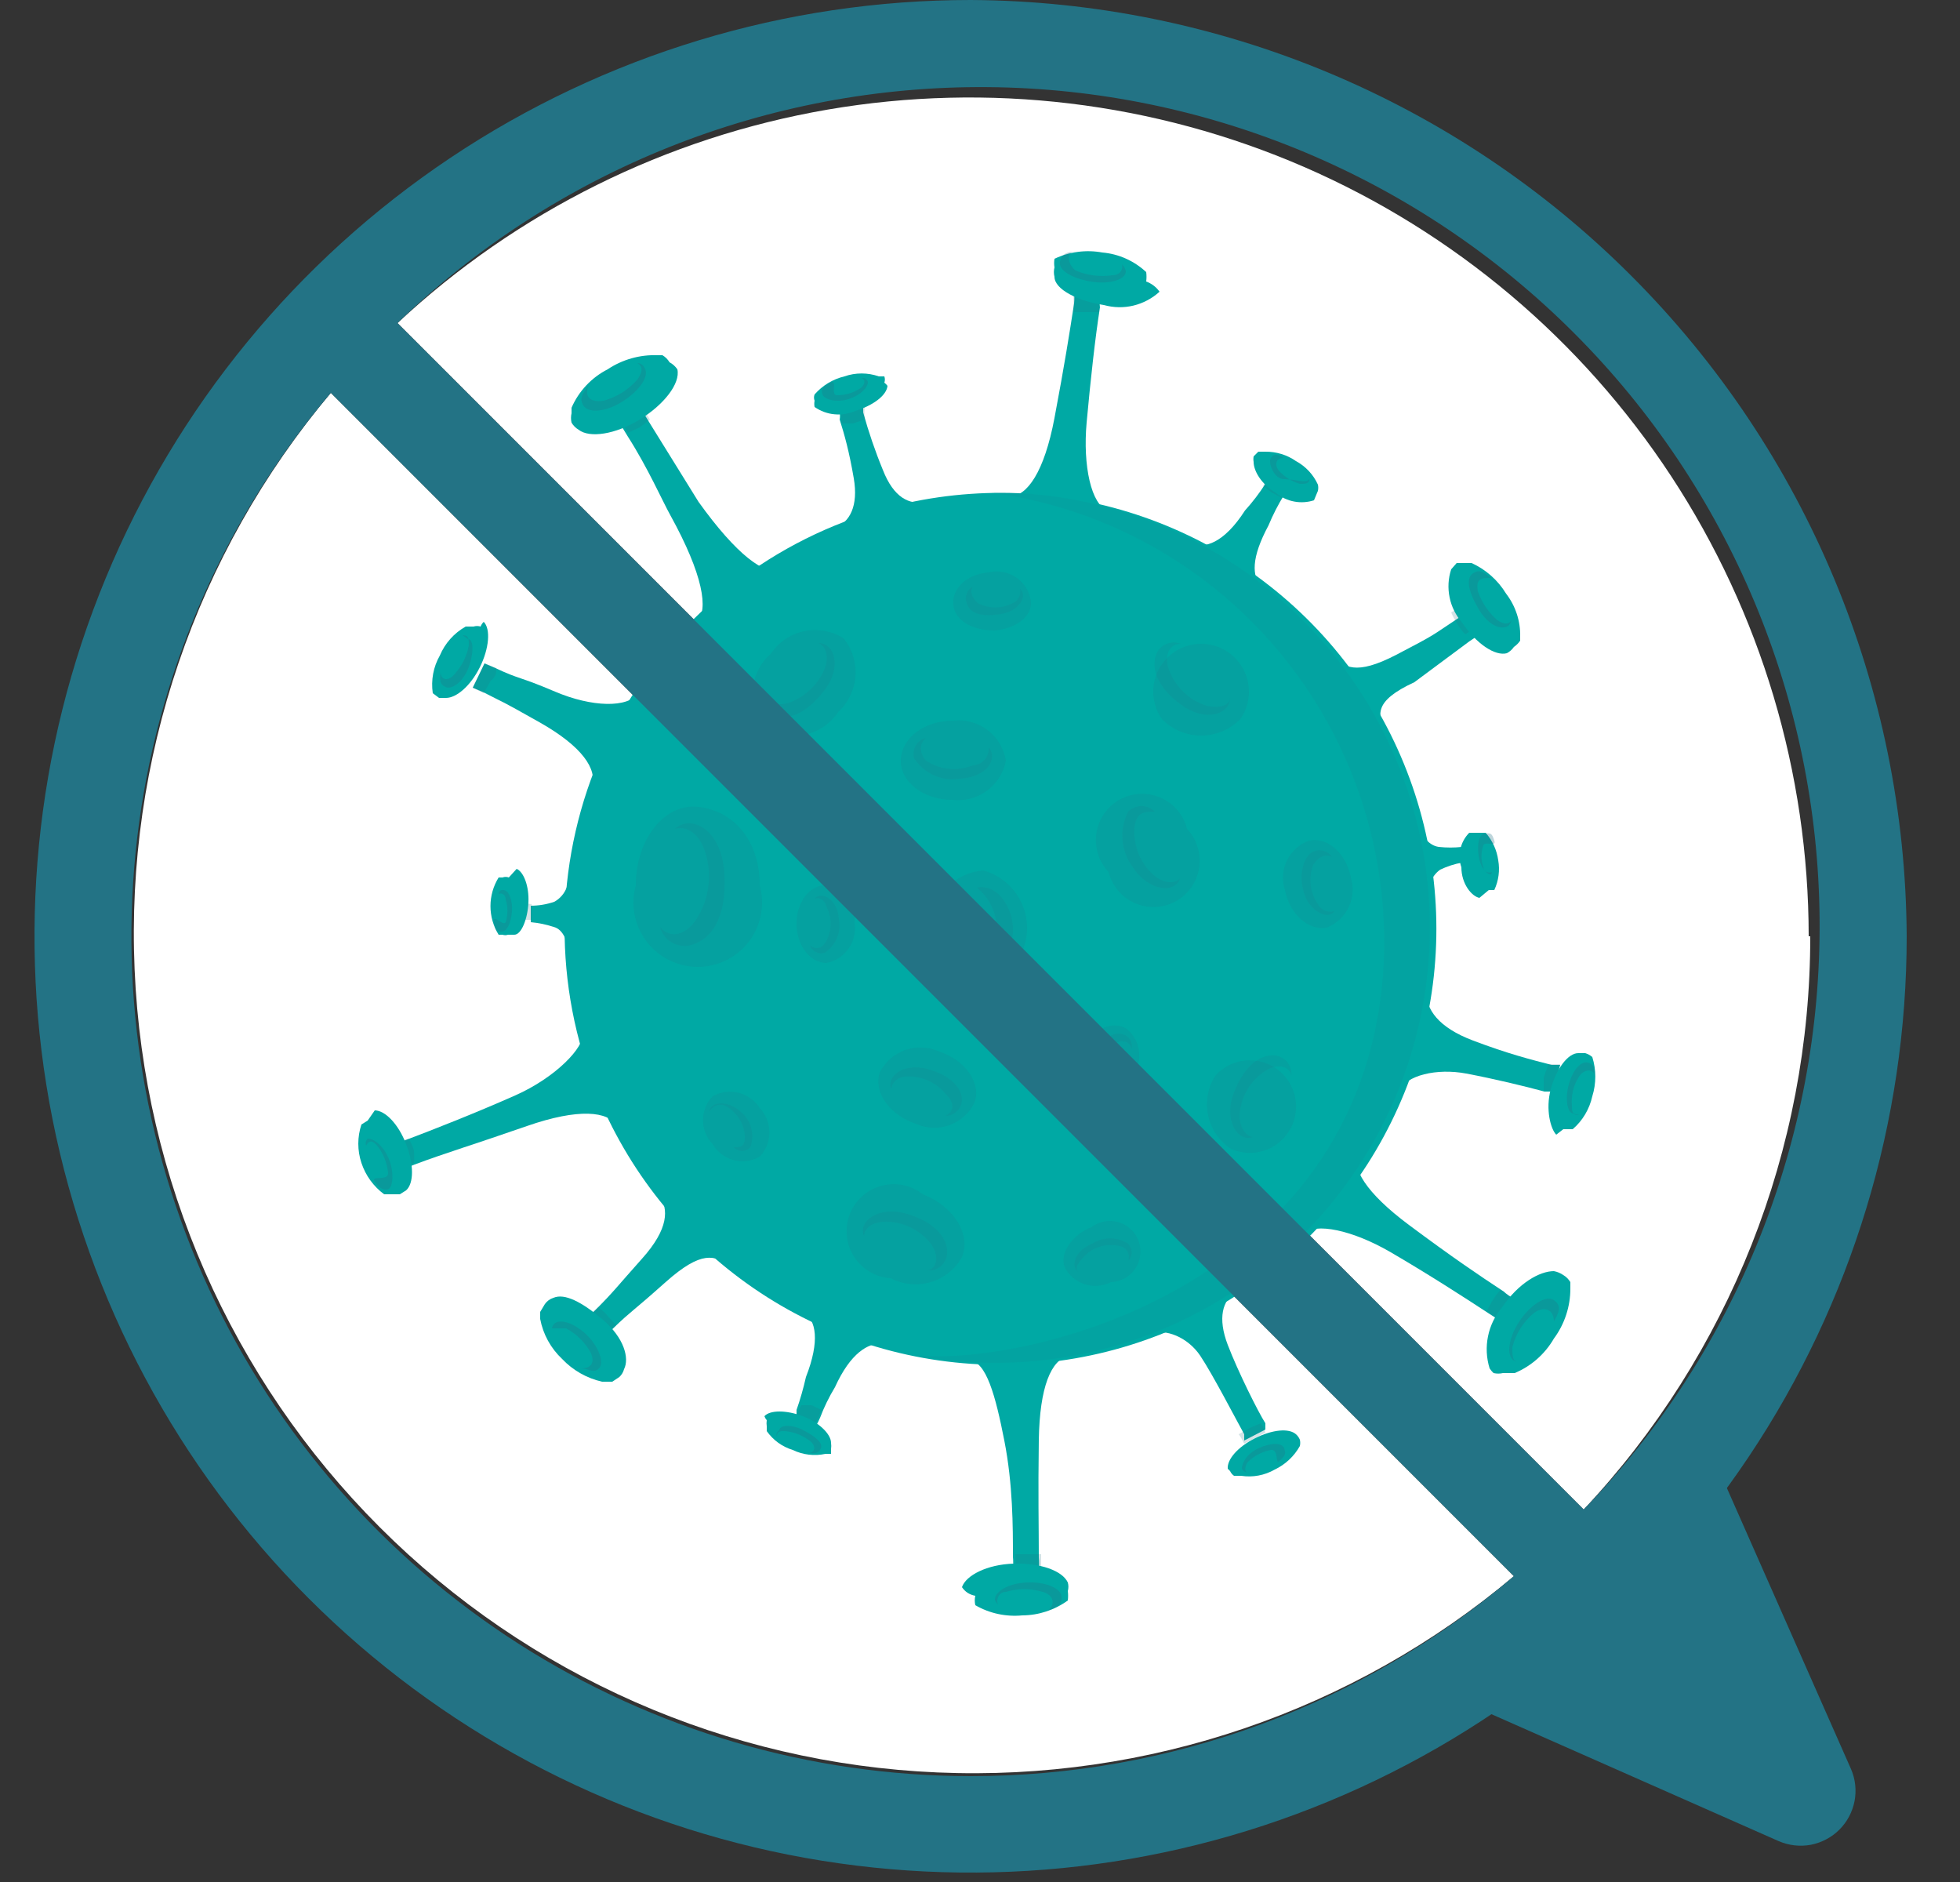 <?xml version="1.0" encoding="UTF-8"?> <svg xmlns="http://www.w3.org/2000/svg" width="25" height="24" viewBox="0 0 25 24" fill="none"><rect x="0" y="0" width="25" height="24" fill="#333333" stroke="none"/> <path d="M19.31 20.1C17.258 21.825 14.634 22.719 11.956 22.603C9.277 22.488 6.739 21.372 4.844 19.476C2.948 17.581 1.832 15.043 1.717 12.364C1.601 9.686 2.495 7.062 4.22 5.01L19.31 20.1Z" fill="white"></path> <path d="M23.09 11.94C23.092 14.656 22.058 17.27 20.2 19.25L5.07 4.12C6.594 2.698 8.5 1.752 10.555 1.398C12.609 1.045 14.722 1.299 16.634 2.129C18.546 2.96 20.173 4.331 21.317 6.074C22.46 7.817 23.069 9.856 23.07 11.94H23.09Z" fill="white"></path> <path d="M10.78 6.65C11.808 6.258 12.93 6.18 14.002 6.425C15.075 6.671 16.05 7.229 16.806 8.03C17.561 8.83 18.061 9.837 18.244 10.922C18.427 12.007 18.283 13.122 17.832 14.125C17.381 15.129 16.642 15.976 15.709 16.559C14.776 17.143 13.69 17.436 12.591 17.402C11.491 17.369 10.425 17.009 9.53 16.37C8.634 15.73 7.949 14.839 7.56 13.81C7.04 12.433 7.087 10.907 7.69 9.564C8.294 8.222 9.405 7.174 10.78 6.65Z" fill="#00A9A4"></path> <path d="M7.43 13.18C7.669 13.532 7.82 13.937 7.87 14.36C7.76 14.17 7.38 14.13 6.72 14.36C6.06 14.59 5.66 14.71 5.29 14.85L5.14 14.91L5.02 14.6L5.17 14.54C5.54 14.4 6.05 14.2 6.57 13.97C7.09 13.74 7.46 13.35 7.43 13.18Z" fill="#00A9A4"></path> <path opacity="0.2" d="M5.21 14.52C5.241 14.566 5.265 14.617 5.28 14.67C5.284 14.723 5.284 14.777 5.28 14.83L5.09 14.9L4.97 14.59L5.21 14.52Z" fill="#237385"></path> <path d="M4.69 14.29L4.61 14.34C4.557 14.499 4.557 14.671 4.61 14.83C4.663 14.99 4.764 15.13 4.9 15.23H5.1L5.18 15.18C5.28 15.09 5.28 14.85 5.18 14.59C5.08 14.33 4.91 14.16 4.78 14.16L4.69 14.29Z" fill="#00A9A4"></path> <path opacity="0.3" d="M4.69 14.52C4.77 14.52 4.89 14.61 4.96 14.78C5.03 14.95 5.01 15.13 4.96 15.16C4.91 15.19 4.84 15.16 4.78 15.07C4.72 14.98 4.95 15.07 4.95 14.96C4.939 14.832 4.89 14.71 4.81 14.61C4.76 14.55 4.71 14.53 4.67 14.61C4.664 14.595 4.662 14.578 4.666 14.562C4.669 14.546 4.678 14.531 4.69 14.52Z" fill="#237385"></path> <path d="M8.41 15.24C8.768 15.472 9.072 15.779 9.3 16.14C9.12 16.01 8.95 15.94 8.49 16.35C8.03 16.76 8.07 16.7 7.82 16.94L7.71 17.05L7.48 16.81L7.59 16.71C7.84 16.46 7.85 16.43 8.19 16.05C8.53 15.67 8.53 15.42 8.41 15.24Z" fill="#00A9A4"></path> <path opacity="0.2" d="M7.63 16.67C7.675 16.701 7.715 16.738 7.75 16.78L7.86 16.9L7.71 17.05L7.48 16.81L7.63 16.67Z" fill="#237385"></path> <path d="M6.95 16.63L6.89 16.73V16.82C6.927 17.015 7.025 17.194 7.17 17.33C7.307 17.475 7.485 17.576 7.68 17.62H7.81L7.9 17.56C7.929 17.533 7.95 17.498 7.96 17.46C8.03 17.32 7.96 17.06 7.69 16.83C7.42 16.6 7.2 16.49 7.06 16.55C7.015 16.564 6.977 16.592 6.95 16.63Z" fill="#00A9A4"></path> <path opacity="0.3" d="M7.07 16.88C7.15 16.81 7.34 16.88 7.49 17.03C7.64 17.18 7.71 17.38 7.64 17.45C7.57 17.52 7.5 17.45 7.41 17.45C7.53 17.45 7.59 17.39 7.54 17.26C7.468 17.123 7.357 17.012 7.22 16.94C7.13 16.94 7.07 16.94 7.04 16.94C7.044 16.917 7.054 16.896 7.07 16.88Z" fill="#237385"></path> <path d="M10.25 16.74C10.606 16.802 10.946 16.934 11.25 17.13C11.07 17.13 10.85 17.25 10.65 17.69C10.575 17.814 10.511 17.944 10.46 18.08C10.445 18.114 10.429 18.148 10.41 18.18L10.16 18.08V17.98C10.208 17.843 10.248 17.702 10.28 17.56C10.46 17.1 10.41 16.83 10.25 16.74Z" fill="#00A9A4"></path> <path opacity="0.2" d="M10.22 17.92H10.35L10.48 17.98L10.41 18.14L10.16 18.04L10.22 17.92Z" fill="#237385"></path> <path d="M9.78 18.11C9.776 18.137 9.776 18.163 9.78 18.19V18.25C9.86 18.364 9.976 18.449 10.11 18.49C10.241 18.553 10.388 18.571 10.53 18.54H10.6V18.48C10.604 18.453 10.604 18.427 10.6 18.4C10.6 18.29 10.45 18.14 10.24 18.06C10.03 17.98 9.82 17.98 9.75 18.06C9.757 18.078 9.767 18.096 9.78 18.11Z" fill="#00A9A4"></path> <path opacity="0.3" d="M9.94 18.24C9.94 18.17 10.1 18.16 10.25 18.24C10.4 18.32 10.5 18.4 10.47 18.47C10.44 18.54 10.39 18.53 10.31 18.53C10.4 18.53 10.42 18.43 10.31 18.36C10.222 18.297 10.118 18.259 10.01 18.25C9.95 18.25 9.91 18.25 9.91 18.32C9.907 18.313 9.905 18.305 9.904 18.297C9.904 18.289 9.905 18.281 9.908 18.274C9.911 18.266 9.915 18.259 9.921 18.254C9.926 18.248 9.933 18.243 9.94 18.24Z" fill="#237385"></path> <path d="M12.36 17.35C12.772 17.225 13.208 17.205 13.63 17.29C13.41 17.34 13.26 17.68 13.25 18.37C13.24 19.06 13.25 19.47 13.25 19.86C13.255 19.913 13.255 19.967 13.25 20.02H12.92C12.925 19.963 12.925 19.907 12.92 19.85C12.92 19.47 12.92 18.93 12.81 18.37C12.7 17.81 12.58 17.35 12.36 17.35Z" fill="#00A9A4"></path> <path opacity="0.2" d="M12.95 19.82H13.12H13.28C13.28 19.9 13.28 19.97 13.28 20.03H12.95C12.955 19.96 12.955 19.89 12.95 19.82Z" fill="#237385"></path> <path d="M12.44 20.35C12.431 20.389 12.431 20.43 12.44 20.47C12.621 20.575 12.831 20.62 13.04 20.6C13.248 20.599 13.451 20.532 13.62 20.41C13.625 20.37 13.625 20.33 13.62 20.29C13.63 20.254 13.63 20.216 13.62 20.18C13.55 20.03 13.27 19.93 12.93 19.94C12.59 19.95 12.32 20.09 12.27 20.24C12.289 20.269 12.314 20.294 12.343 20.313C12.373 20.332 12.406 20.344 12.44 20.35Z" fill="#00A9A4"></path> <path opacity="0.3" d="M12.69 20.4C12.69 20.29 12.87 20.19 13.1 20.18C13.33 20.17 13.53 20.25 13.54 20.36C13.55 20.47 13.47 20.5 13.36 20.54C13.47 20.46 13.44 20.34 13.3 20.3C13.147 20.254 12.983 20.254 12.83 20.3C12.74 20.3 12.7 20.4 12.73 20.46C12.711 20.445 12.697 20.424 12.69 20.4Z" fill="#237385"></path> <path d="M14.69 17.01C15.027 16.787 15.389 16.606 15.77 16.47C15.59 16.58 15.53 16.81 15.66 17.15C15.79 17.49 16.05 18.01 16.14 18.15V18.23L15.87 18.37V18.29C15.77 18.11 15.47 17.53 15.31 17.29C15.15 17.05 14.86 16.94 14.69 17.01Z" fill="#00A9A4"></path> <path opacity="0.2" d="M15.8 18.29L15.94 18.21L16.08 18.15C16.108 18.186 16.128 18.226 16.14 18.27L15.87 18.41C15.85 18.368 15.827 18.328 15.8 18.29Z" fill="#237385"></path> <path d="M15.69 18.76C15.701 18.784 15.718 18.805 15.74 18.82H15.83C15.978 18.843 16.13 18.815 16.26 18.74C16.395 18.676 16.507 18.571 16.58 18.44C16.586 18.413 16.586 18.386 16.58 18.36C16.569 18.333 16.552 18.309 16.53 18.29C16.44 18.21 16.23 18.23 16.01 18.34C15.79 18.45 15.65 18.61 15.66 18.73C15.669 18.74 15.68 18.75 15.69 18.76Z" fill="#00A9A4"></path> <path opacity="0.3" d="M15.84 18.73C15.84 18.66 15.9 18.54 16.05 18.47C16.2 18.4 16.35 18.39 16.38 18.47C16.41 18.55 16.38 18.57 16.32 18.63C16.26 18.69 16.32 18.48 16.21 18.49C16.096 18.512 15.992 18.568 15.91 18.65C15.91 18.65 15.85 18.75 15.91 18.78C15.895 18.777 15.882 18.771 15.869 18.763C15.857 18.754 15.847 18.743 15.84 18.73Z" fill="#237385"></path> <path d="M16.62 15.74C16.765 15.338 17.005 14.978 17.32 14.69C17.23 14.89 17.42 15.21 17.97 15.62C18.52 16.03 18.86 16.26 19.18 16.47C19.218 16.506 19.262 16.537 19.31 16.56L19.13 16.84L18.99 16.75C18.67 16.54 18.22 16.25 17.74 15.97C17.26 15.69 16.77 15.58 16.62 15.74Z" fill="#00A9A4"></path> <path opacity="0.2" d="M18.96 16.72L19.04 16.58C19.068 16.532 19.101 16.489 19.14 16.45L19.31 16.56L19.13 16.84L18.96 16.72Z" fill="#237385"></path> <path d="M19.05 17.51C19.09 17.519 19.131 17.519 19.17 17.51H19.32C19.53 17.422 19.706 17.267 19.82 17.07C19.957 16.885 20.031 16.66 20.03 16.43V16.35C20.008 16.313 19.977 16.282 19.94 16.26C19.904 16.235 19.863 16.218 19.82 16.21C19.64 16.21 19.37 16.36 19.16 16.67C19.07 16.776 19.008 16.903 18.98 17.04C18.952 17.176 18.959 17.317 19 17.45C19.015 17.472 19.031 17.492 19.05 17.51Z" fill="#00A9A4"></path> <path opacity="0.3" d="M19.31 17.35C19.21 17.29 19.24 17.06 19.38 16.85C19.52 16.64 19.72 16.51 19.82 16.58C19.92 16.65 19.89 16.73 19.82 16.85C19.82 16.7 19.7 16.65 19.57 16.74C19.432 16.853 19.334 17.007 19.29 17.18C19.29 17.28 19.29 17.36 19.36 17.37C19.342 17.368 19.325 17.361 19.31 17.35Z" fill="#237385"></path> <path d="M17.84 13.92C17.887 13.477 18.005 13.045 18.19 12.64C18.19 12.87 18.34 13.1 18.79 13.27C19.24 13.44 19.52 13.51 19.79 13.58H19.9L19.81 13.92H19.7C19.44 13.85 19.07 13.76 18.7 13.69C18.33 13.62 17.93 13.71 17.84 13.92Z" fill="#00A9A4"></path> <path opacity="0.2" d="M19.69 13.91V13.74L19.75 13.57H19.9L19.81 13.91H19.69Z" fill="#237385"></path> <path d="M19.94 14.4H20.06C20.187 14.291 20.274 14.143 20.31 13.98C20.361 13.817 20.361 13.643 20.31 13.48C20.284 13.457 20.253 13.44 20.22 13.43H20.13C20 13.43 19.85 13.63 19.78 13.89C19.71 14.15 19.78 14.4 19.85 14.47L19.94 14.4Z" fill="#00A9A4"></path> <path opacity="0.3" d="M20.07 14.2C19.99 14.2 19.96 14.01 20.01 13.83C20.06 13.65 20.16 13.53 20.25 13.55C20.34 13.57 20.34 13.63 20.34 13.73C20.34 13.63 20.21 13.62 20.14 13.73C20.069 13.84 20.038 13.97 20.05 14.1C20.05 14.17 20.05 14.22 20.14 14.21C20.129 14.216 20.116 14.218 20.103 14.216C20.091 14.215 20.079 14.209 20.07 14.2Z" fill="#237385"></path> <path d="M18.25 11.49C18.177 11.161 18.127 10.826 18.1 10.49C18.1 10.62 18.21 10.78 18.35 10.8C18.45 10.811 18.55 10.811 18.65 10.8V11C18.553 11.017 18.459 11.048 18.37 11.09C18.308 11.134 18.263 11.197 18.241 11.269C18.22 11.342 18.223 11.419 18.25 11.49Z" fill="#00A9A4"></path> <path opacity="0.2" d="M18.69 11.04C18.684 11.007 18.684 10.973 18.69 10.94C18.685 10.907 18.685 10.873 18.69 10.84V11.04Z" fill="#237385"></path> <path d="M18.99 11.35H19.06C19.115 11.231 19.133 11.099 19.11 10.97C19.092 10.84 19.036 10.718 18.95 10.62H18.8H18.74C18.684 10.677 18.645 10.748 18.628 10.826C18.61 10.903 18.614 10.985 18.64 11.06C18.64 11.27 18.77 11.43 18.87 11.45L18.99 11.35Z" fill="#00A9A4"></path> <path opacity="0.3" d="M19.02 11.15C18.95 11.15 18.88 11.05 18.86 10.91C18.84 10.77 18.86 10.64 18.94 10.63C19.02 10.62 19.03 10.63 19.06 10.72C19.09 10.81 18.94 10.72 18.92 10.78C18.889 10.871 18.889 10.969 18.92 11.06C18.92 11.12 18.99 11.14 19.03 11.12L19.02 11.15Z" fill="#237385"></path> <path d="M17.69 9.35C17.391 9.068 17.152 8.728 16.99 8.35C17.14 8.51 17.29 8.62 17.81 8.35C18.33 8.08 18.27 8.1 18.56 7.91L18.68 7.83L18.86 8.1L18.74 8.18L18.04 8.7C17.52 8.94 17.56 9.12 17.69 9.35Z" fill="#00A9A4"></path> <path opacity="0.2" d="M18.69 8.09C18.651 8.051 18.618 8.007 18.59 7.96C18.559 7.912 18.533 7.862 18.51 7.81L18.68 7.7L18.86 7.97L18.69 8.09Z" fill="#237385"></path> <path d="M19.31 8.25C19.341 8.229 19.369 8.201 19.39 8.17V8.12C19.395 7.921 19.331 7.727 19.21 7.57C19.106 7.399 18.953 7.263 18.77 7.18H18.69H18.58L18.51 7.26C18.472 7.376 18.465 7.499 18.49 7.619C18.514 7.738 18.57 7.849 18.65 7.94C18.83 8.21 19.07 8.37 19.22 8.33C19.256 8.311 19.287 8.284 19.31 8.25Z" fill="#00A9A4"></path> <path opacity="0.3" d="M19.24 7.98C19.15 8.04 18.98 7.98 18.85 7.75C18.72 7.52 18.7 7.37 18.79 7.31C18.88 7.25 18.93 7.31 19.02 7.37C18.9 7.37 18.82 7.37 18.85 7.54C18.899 7.683 18.986 7.811 19.1 7.91C19.18 7.96 19.24 7.97 19.28 7.91C19.273 7.936 19.259 7.96 19.24 7.98Z" fill="#237385"></path> <path d="M16.1 7.5C15.764 7.373 15.458 7.179 15.2 6.93C15.36 7 15.61 6.93 15.88 6.51C15.976 6.404 16.063 6.29 16.14 6.17L16.2 6.07L16.44 6.22L16.38 6.31C16.303 6.434 16.236 6.565 16.18 6.7C15.96 7.11 15.96 7.35 16.1 7.5Z" fill="#00A9A4"></path> <path opacity="0.2" d="M16.35 6.35L16.22 6.28L16.11 6.2L16.2 6.05L16.44 6.2L16.35 6.35Z" fill="#237385"></path> <path d="M16.81 6.26C16.816 6.234 16.816 6.206 16.81 6.18C16.752 6.052 16.654 5.947 16.53 5.88C16.416 5.8 16.279 5.759 16.14 5.76H16.05L15.99 5.82C15.986 5.843 15.986 5.867 15.99 5.89C15.99 6 16.08 6.17 16.28 6.29C16.346 6.344 16.425 6.381 16.509 6.396C16.592 6.412 16.679 6.406 16.76 6.38L16.81 6.26Z" fill="#00A9A4"></path> <path opacity="0.3" d="M16.69 6.11C16.69 6.17 16.51 6.11 16.38 6.11C16.25 6.11 16.17 5.9 16.21 5.84C16.25 5.78 16.3 5.79 16.37 5.84C16.28 5.84 16.25 5.92 16.31 6C16.382 6.081 16.476 6.14 16.58 6.17C16.65 6.17 16.69 6.17 16.7 6.12C16.696 6.117 16.693 6.114 16.69 6.11Z" fill="#237385"></path> <path d="M14.13 6.51C13.705 6.553 13.276 6.491 12.88 6.33C13.1 6.33 13.32 6.02 13.45 5.33C13.58 4.64 13.64 4.26 13.7 3.87C13.705 3.817 13.705 3.763 13.7 3.71L14.03 3.76C14.024 3.813 14.024 3.867 14.03 3.92C13.97 4.3 13.91 4.84 13.86 5.39C13.81 5.94 13.92 6.44 14.13 6.51Z" fill="#00A9A4"></path> <path opacity="0.2" d="M14.02 3.98H13.86H13.69C13.694 3.91 13.694 3.84 13.69 3.77L14.02 3.82V3.98Z" fill="#237385"></path> <path d="M14.62 3.59C14.625 3.55 14.625 3.51 14.62 3.47C14.466 3.326 14.269 3.238 14.06 3.22C13.853 3.182 13.64 3.21 13.45 3.3C13.444 3.336 13.444 3.373 13.45 3.41C13.44 3.449 13.44 3.491 13.45 3.53C13.45 3.69 13.75 3.84 14.08 3.89C14.203 3.924 14.333 3.927 14.457 3.897C14.581 3.867 14.696 3.806 14.79 3.72C14.748 3.66 14.688 3.615 14.62 3.59Z" fill="#00A9A4"></path> <path opacity="0.3" d="M14.36 3.46C14.36 3.57 14.14 3.63 13.91 3.59C13.68 3.55 13.5 3.45 13.52 3.34C13.54 3.23 13.61 3.22 13.72 3.2C13.6 3.2 13.61 3.37 13.72 3.45C13.868 3.513 14.031 3.533 14.19 3.51C14.28 3.51 14.33 3.44 14.31 3.37C14.336 3.394 14.354 3.425 14.36 3.46Z" fill="#237385"></path> <path d="M11.8 6.4C11.433 6.561 11.046 6.672 10.65 6.73C10.84 6.66 10.95 6.45 10.89 6.1C10.83 5.75 10.77 5.54 10.71 5.35C10.715 5.32 10.715 5.29 10.71 5.26L11.01 5.18V5.26C11.079 5.508 11.162 5.752 11.26 5.99C11.4 6.35 11.6 6.44 11.8 6.4Z" fill="#00A9A4"></path> <path opacity="0.2" d="M11.03 5.35L10.88 5.4H10.73V5.27L11.03 5.19C11.03 5.19 11.02 5.26 11.03 5.35Z" fill="#237385"></path> <path d="M11.28 4.88C11.289 4.854 11.289 4.826 11.28 4.8H11.21C11.068 4.75 10.912 4.75 10.77 4.8C10.623 4.835 10.49 4.916 10.39 5.03C10.38 5.056 10.38 5.084 10.39 5.11C10.385 5.136 10.385 5.164 10.39 5.19C10.465 5.242 10.552 5.275 10.643 5.283C10.735 5.292 10.826 5.277 10.91 5.24C11.14 5.17 11.31 5.04 11.32 4.92C11.308 4.905 11.295 4.891 11.28 4.88Z" fill="#00A9A4"></path> <path opacity="0.3" d="M11.07 4.87C11.07 4.94 10.98 5.04 10.82 5.09C10.66 5.14 10.51 5.09 10.49 5.03C10.47 4.97 10.49 4.93 10.59 4.88C10.69 4.83 10.59 5.03 10.67 5.04C10.785 5.042 10.897 5.007 10.99 4.94C10.99 4.94 11.07 4.86 10.99 4.82C11.007 4.817 11.025 4.82 11.04 4.829C11.055 4.839 11.065 4.853 11.07 4.87Z" fill="#237385"></path> <path d="M9.97 7.27C9.684 7.592 9.308 7.822 8.89 7.93C9.04 7.78 8.97 7.33 8.55 6.57C8.45 6.39 8.26 5.96 8.01 5.57L7.9 5.39L8.18 5.22L8.29 5.4L8.91 6.4C9.39 7.07 9.76 7.35 9.97 7.27Z" fill="#00A9A4"></path> <path opacity="0.2" d="M8.29 5.35L8.16 5.45L8.01 5.52L7.9 5.34L8.18 5.17L8.29 5.35Z" fill="#237385"></path> <path d="M8.54 4.62C8.518 4.583 8.487 4.552 8.45 4.53H8.39C8.163 4.521 7.939 4.584 7.75 4.71C7.545 4.815 7.382 4.988 7.29 5.2V5.27C7.281 5.309 7.281 5.35 7.29 5.39C7.312 5.427 7.343 5.458 7.38 5.48C7.52 5.59 7.85 5.54 8.16 5.35C8.47 5.16 8.68 4.89 8.64 4.71C8.614 4.672 8.58 4.641 8.54 4.62Z" fill="#00A9A4"></path> <path opacity="0.3" d="M8.22 4.69C8.29 4.79 8.16 4.98 7.94 5.12C7.72 5.26 7.5 5.27 7.44 5.17C7.38 5.07 7.44 5.01 7.51 4.91C7.45 5.04 7.51 5.14 7.7 5.11C7.867 5.064 8.016 4.97 8.13 4.84C8.19 4.75 8.21 4.68 8.13 4.63C8.149 4.63 8.168 4.636 8.184 4.647C8.2 4.657 8.212 4.672 8.22 4.69Z" fill="#237385"></path> <path d="M8.14 8.84C8.03 9.274 7.829 9.679 7.55 10.03C7.62 9.81 7.43 9.52 6.88 9.21C6.33 8.9 6.48 8.99 6.17 8.83L6.03 8.77L6.18 8.46L6.32 8.52C6.64 8.67 6.61 8.62 7.08 8.82C7.55 9.02 8.01 9.03 8.14 8.84Z" fill="#00A9A4"></path> <path opacity="0.2" d="M6.33 8.52C6.33 8.58 6.33 8.63 6.26 8.68L6.17 8.84L6.03 8.77L6.18 8.46L6.33 8.52Z" fill="#237385"></path> <path d="M6.13 7.99C6.101 7.981 6.069 7.981 6.04 7.99H5.94C5.792 8.073 5.676 8.203 5.61 8.36C5.527 8.505 5.496 8.674 5.52 8.84L5.6 8.9H5.69C5.82 8.9 6 8.75 6.12 8.51C6.24 8.27 6.26 8.02 6.17 7.93C6.152 7.947 6.139 7.967 6.13 7.99Z" fill="#00A9A4"></path> <path opacity="0.3" d="M5.97 8.15C6.05 8.15 6.04 8.36 5.97 8.53C5.9 8.7 5.76 8.8 5.68 8.76C5.6 8.72 5.61 8.66 5.62 8.57C5.62 8.68 5.73 8.7 5.82 8.57C5.903 8.473 5.958 8.355 5.98 8.23C5.98 8.15 5.98 8.1 5.9 8.1L5.97 8.15Z" fill="#237385"></path> <path d="M7.25 11.17C7.269 11.503 7.269 11.837 7.25 12.17C7.25 12.03 7.19 11.85 7.06 11.82C6.966 11.789 6.869 11.769 6.77 11.76V11.55C6.872 11.55 6.973 11.533 7.07 11.5C7.128 11.468 7.176 11.42 7.208 11.361C7.24 11.303 7.255 11.236 7.25 11.17Z" fill="#00A9A4"></path> <path opacity="0.2" d="M6.78 11.53V11.63C6.78 11.63 6.78 11.7 6.78 11.73H6.69V11.52L6.78 11.53Z" fill="#237385"></path> <path d="M6.49 11.19C6.464 11.18 6.436 11.18 6.41 11.19H6.36C6.292 11.3 6.256 11.426 6.256 11.555C6.256 11.684 6.292 11.811 6.36 11.92H6.41C6.433 11.928 6.457 11.928 6.48 11.92H6.56C6.65 11.92 6.73 11.72 6.74 11.51C6.75 11.3 6.68 11.12 6.59 11.08L6.49 11.19Z" fill="#00A9A4"></path> <path opacity="0.3" d="M6.42 11.35C6.49 11.35 6.54 11.48 6.53 11.62C6.52 11.76 6.47 11.88 6.4 11.88C6.33 11.88 6.32 11.88 6.3 11.76C6.28 11.64 6.42 11.82 6.45 11.76C6.48 11.665 6.48 11.564 6.45 11.47C6.45 11.41 6.4 11.38 6.36 11.4C6.36 11.392 6.361 11.385 6.364 11.378C6.368 11.371 6.372 11.365 6.378 11.361C6.384 11.356 6.39 11.352 6.398 11.35C6.405 11.349 6.413 11.348 6.42 11.35Z" fill="#237385"></path> <path opacity="0.1" d="M12.69 6.29C14.141 6.496 15.46 7.246 16.378 8.388C17.297 9.53 17.748 10.978 17.64 12.44C17.32 16.44 13.06 17.44 11.64 17.28C12.401 17.426 13.185 17.412 13.94 17.237C14.695 17.062 15.405 16.731 16.025 16.264C16.644 15.798 17.159 15.208 17.536 14.53C17.914 13.853 18.145 13.104 18.215 12.332C18.285 11.56 18.193 10.782 17.944 10.048C17.695 9.314 17.295 8.64 16.77 8.07C16.245 7.499 15.606 7.046 14.895 6.737C14.183 6.429 13.415 6.273 12.64 6.28L12.69 6.29Z" fill="#237385"></path> <path d="M15.5 13.72C15.572 13.638 15.666 13.578 15.77 13.547C15.875 13.515 15.986 13.513 16.091 13.541C16.197 13.569 16.293 13.625 16.368 13.704C16.443 13.783 16.495 13.881 16.518 13.987C16.541 14.094 16.534 14.205 16.498 14.308C16.461 14.411 16.397 14.501 16.313 14.57C16.228 14.639 16.126 14.682 16.018 14.697C15.909 14.711 15.8 14.694 15.7 14.65C15.552 14.552 15.448 14.399 15.41 14.226C15.373 14.052 15.405 13.87 15.5 13.72Z" fill="#00A9A4"></path> <path opacity="0.15" d="M15.5 13.72C15.572 13.638 15.666 13.578 15.77 13.547C15.875 13.515 15.986 13.513 16.091 13.541C16.197 13.569 16.293 13.625 16.368 13.704C16.443 13.783 16.495 13.881 16.518 13.987C16.541 14.094 16.534 14.205 16.498 14.308C16.461 14.411 16.397 14.501 16.313 14.57C16.228 14.639 16.126 14.682 16.018 14.697C15.909 14.711 15.8 14.694 15.7 14.65C15.552 14.552 15.448 14.399 15.41 14.226C15.373 14.052 15.405 13.87 15.5 13.72Z" fill="#237385"></path> <path opacity="0.15" d="M15.98 14.5C15.79 14.57 15.6 14.29 15.74 13.93C15.88 13.57 16.09 13.44 16.27 13.46C16.332 13.47 16.388 13.504 16.425 13.554C16.462 13.605 16.479 13.668 16.47 13.73C16.47 13.61 16.31 13.55 16.15 13.65C16.049 13.713 15.965 13.799 15.906 13.902C15.847 14.005 15.814 14.121 15.81 14.24C15.81 14.35 15.88 14.49 15.98 14.5Z" fill="#237385"></path> <path d="M10.69 9.08C10.592 9.228 10.44 9.332 10.266 9.37C10.092 9.407 9.91 9.375 9.76 9.28C9.646 9.146 9.589 8.972 9.602 8.796C9.615 8.62 9.697 8.456 9.83 8.34C9.928 8.192 10.08 8.088 10.254 8.05C10.428 8.013 10.61 8.045 10.76 8.14C10.87 8.276 10.924 8.449 10.911 8.624C10.898 8.798 10.819 8.961 10.69 9.08Z" fill="#00A9A4"></path> <path opacity="0.15" d="M10.69 9.08C10.592 9.228 10.44 9.332 10.266 9.37C10.092 9.407 9.91 9.375 9.76 9.28C9.646 9.146 9.589 8.972 9.602 8.796C9.615 8.62 9.697 8.456 9.83 8.34C9.928 8.192 10.08 8.088 10.254 8.05C10.428 8.013 10.61 8.045 10.76 8.14C10.87 8.276 10.924 8.449 10.911 8.624C10.898 8.798 10.819 8.961 10.69 9.08Z" fill="#237385"></path> <path opacity="0.15" d="M10.44 8.2C10.64 8.2 10.75 8.5 10.51 8.81C10.27 9.12 10.03 9.19 9.87 9.12C9.841 9.107 9.815 9.088 9.793 9.065C9.771 9.042 9.754 9.015 9.743 8.985C9.732 8.955 9.727 8.924 9.728 8.892C9.729 8.86 9.737 8.829 9.75 8.8C9.75 8.93 9.86 9.01 10.04 8.97C10.152 8.934 10.254 8.872 10.339 8.791C10.424 8.71 10.489 8.61 10.53 8.5C10.57 8.35 10.53 8.24 10.44 8.2Z" fill="#237385"></path> <path d="M11.98 13.41C12.31 13.52 12.52 13.81 12.43 14.06C12.365 14.194 12.25 14.297 12.11 14.348C11.97 14.398 11.816 14.392 11.68 14.33C11.35 14.22 11.14 13.93 11.22 13.68C11.287 13.545 11.404 13.441 11.545 13.391C11.687 13.341 11.843 13.348 11.98 13.41Z" fill="#00A9A4"></path> <path opacity="0.15" d="M11.98 13.41C12.31 13.52 12.52 13.81 12.43 14.06C12.365 14.194 12.25 14.297 12.11 14.348C11.97 14.398 11.816 14.392 11.68 14.33C11.35 14.22 11.14 13.93 11.22 13.68C11.287 13.545 11.404 13.441 11.545 13.391C11.687 13.341 11.843 13.348 11.98 13.41Z" fill="#237385"></path> <path opacity="0.15" d="M11.37 13.89C11.3 13.74 11.51 13.55 11.82 13.63C12.13 13.71 12.27 13.88 12.27 14.03C12.267 14.084 12.244 14.135 12.205 14.172C12.166 14.209 12.114 14.23 12.06 14.23C12.16 14.18 12.19 14.07 12.06 13.95C11.997 13.872 11.916 13.811 11.823 13.773C11.73 13.734 11.63 13.72 11.53 13.73C11.45 13.74 11.37 13.81 11.37 13.89Z" fill="#237385"></path> <path d="M14.14 11.12C14.078 11.054 14.031 10.976 14.005 10.889C13.978 10.803 13.971 10.712 13.985 10.623C13.999 10.534 14.033 10.449 14.085 10.375C14.136 10.301 14.204 10.24 14.283 10.197C14.363 10.153 14.45 10.128 14.541 10.124C14.631 10.12 14.721 10.137 14.803 10.173C14.886 10.209 14.96 10.263 15.018 10.332C15.076 10.401 15.118 10.482 15.14 10.57C15.202 10.635 15.248 10.714 15.275 10.8C15.302 10.886 15.309 10.978 15.295 11.067C15.281 11.156 15.247 11.241 15.195 11.315C15.144 11.389 15.076 11.45 14.997 11.493C14.918 11.537 14.829 11.562 14.739 11.566C14.649 11.57 14.559 11.553 14.476 11.517C14.394 11.481 14.32 11.427 14.262 11.358C14.204 11.289 14.162 11.207 14.14 11.12Z" fill="#00A9A4"></path> <path opacity="0.15" d="M14.14 11.12C14.078 11.054 14.031 10.976 14.005 10.889C13.978 10.803 13.971 10.712 13.985 10.623C13.999 10.534 14.033 10.449 14.085 10.375C14.136 10.301 14.204 10.24 14.283 10.197C14.363 10.153 14.45 10.128 14.541 10.124C14.631 10.12 14.721 10.137 14.803 10.173C14.886 10.209 14.96 10.263 15.018 10.332C15.076 10.401 15.118 10.482 15.14 10.57C15.202 10.635 15.248 10.714 15.275 10.8C15.302 10.886 15.309 10.978 15.295 11.067C15.281 11.156 15.247 11.241 15.195 11.315C15.144 11.389 15.076 11.45 14.997 11.493C14.918 11.537 14.829 11.562 14.739 11.566C14.649 11.57 14.559 11.553 14.476 11.517C14.394 11.481 14.32 11.427 14.262 11.358C14.204 11.289 14.162 11.207 14.14 11.12Z" fill="#237385"></path> <path opacity="0.15" d="M15.05 11.2C15 11.39 14.66 11.38 14.45 11.06C14.374 10.959 14.328 10.839 14.318 10.713C14.307 10.588 14.332 10.462 14.39 10.35C14.412 10.328 14.439 10.31 14.468 10.298C14.497 10.286 14.528 10.279 14.56 10.279C14.592 10.279 14.623 10.286 14.652 10.298C14.681 10.31 14.708 10.328 14.73 10.35C14.6 10.35 14.49 10.35 14.47 10.56C14.462 10.677 14.482 10.795 14.529 10.903C14.576 11.011 14.648 11.106 14.74 11.18C14.87 11.27 14.99 11.27 15.05 11.2Z" fill="#237385"></path> <path d="M11.77 15.23C12.16 15.38 12.39 15.74 12.27 16.03C12.184 16.185 12.04 16.299 11.87 16.35C11.7 16.4 11.517 16.382 11.36 16.3C11.266 16.294 11.175 16.266 11.094 16.218C11.013 16.17 10.944 16.104 10.894 16.025C10.843 15.946 10.811 15.856 10.802 15.762C10.792 15.669 10.805 15.574 10.838 15.486C10.872 15.399 10.926 15.32 10.995 15.257C11.065 15.194 11.149 15.148 11.239 15.123C11.33 15.098 11.425 15.094 11.517 15.113C11.61 15.132 11.696 15.172 11.77 15.23Z" fill="#00A9A4"></path> <path opacity="0.15" d="M11.77 15.23C12.16 15.38 12.39 15.74 12.27 16.03C12.184 16.185 12.04 16.299 11.87 16.35C11.7 16.4 11.517 16.382 11.36 16.3C11.266 16.294 11.175 16.266 11.094 16.218C11.013 16.17 10.944 16.104 10.894 16.025C10.843 15.946 10.811 15.856 10.802 15.762C10.792 15.669 10.805 15.574 10.838 15.486C10.872 15.399 10.926 15.32 10.995 15.257C11.065 15.194 11.149 15.148 11.239 15.123C11.33 15.098 11.425 15.094 11.517 15.113C11.61 15.132 11.696 15.172 11.77 15.23Z" fill="#237385"></path> <path opacity="0.15" d="M11.02 15.76C10.94 15.58 11.2 15.37 11.57 15.48C11.94 15.59 12.09 15.8 12.08 15.98C12.079 16.012 12.071 16.043 12.057 16.072C12.043 16.101 12.023 16.127 11.999 16.148C11.974 16.168 11.946 16.184 11.915 16.193C11.884 16.202 11.852 16.204 11.82 16.2C11.94 16.2 11.99 16.03 11.88 15.87C11.809 15.776 11.717 15.701 11.611 15.65C11.504 15.6 11.387 15.575 11.27 15.58C11.12 15.59 11.03 15.66 11.02 15.76Z" fill="#237385"></path> <path d="M12.15 10.2C11.78 10.2 11.48 9.97 11.49 9.69C11.5 9.41 11.79 9.19 12.16 9.19C12.316 9.173 12.472 9.216 12.597 9.311C12.722 9.406 12.805 9.545 12.83 9.7C12.801 9.854 12.714 9.991 12.588 10.084C12.462 10.176 12.306 10.218 12.15 10.2Z" fill="#00A9A4"></path> <path opacity="0.15" d="M12.15 10.2C11.78 10.2 11.48 9.97 11.49 9.69C11.5 9.41 11.79 9.19 12.16 9.19C12.316 9.173 12.472 9.216 12.597 9.311C12.722 9.406 12.805 9.545 12.83 9.7C12.801 9.854 12.714 9.991 12.588 10.084C12.462 10.176 12.306 10.218 12.15 10.2Z" fill="#237385"></path> <path opacity="0.15" d="M12.61 9.53C12.73 9.66 12.61 9.91 12.24 9.93C12.129 9.948 12.014 9.933 11.911 9.886C11.808 9.84 11.721 9.765 11.66 9.67C11.652 9.643 11.65 9.615 11.654 9.587C11.657 9.559 11.666 9.533 11.68 9.508C11.694 9.484 11.713 9.463 11.735 9.446C11.758 9.429 11.783 9.417 11.81 9.41C11.72 9.49 11.73 9.61 11.81 9.7C11.898 9.758 11.998 9.793 12.103 9.804C12.207 9.814 12.313 9.799 12.41 9.76C12.438 9.759 12.466 9.752 12.492 9.739C12.518 9.727 12.541 9.709 12.559 9.688C12.578 9.666 12.592 9.641 12.601 9.614C12.61 9.587 12.613 9.558 12.61 9.53Z" fill="#237385"></path> <path d="M9.69 11.29C9.724 11.412 9.729 11.54 9.705 11.664C9.682 11.788 9.629 11.905 9.553 12.006C9.476 12.107 9.378 12.188 9.264 12.244C9.151 12.301 9.026 12.33 8.9 12.33C8.774 12.33 8.649 12.301 8.536 12.244C8.422 12.188 8.324 12.107 8.247 12.006C8.171 11.905 8.118 11.788 8.095 11.664C8.071 11.54 8.076 11.412 8.11 11.29C8.11 10.71 8.47 10.24 8.91 10.29C9.35 10.34 9.69 10.71 9.69 11.29Z" fill="#00A9A4"></path> <path opacity="0.15" d="M9.69 11.29C9.724 11.412 9.729 11.54 9.705 11.664C9.682 11.788 9.629 11.905 9.553 12.006C9.476 12.107 9.378 12.188 9.264 12.244C9.151 12.301 9.026 12.33 8.9 12.33C8.774 12.33 8.649 12.301 8.536 12.244C8.422 12.188 8.324 12.107 8.247 12.006C8.171 11.905 8.118 11.788 8.095 11.664C8.071 11.54 8.076 11.412 8.11 11.29C8.11 10.71 8.47 10.24 8.91 10.29C9.35 10.34 9.69 10.71 9.69 11.29Z" fill="#237385"></path> <path opacity="0.15" d="M8.61 10.57C8.81 10.38 9.21 10.57 9.24 11.15C9.27 11.73 9.06 11.98 8.82 12.05C8.779 12.062 8.735 12.066 8.692 12.06C8.65 12.055 8.608 12.041 8.571 12.02C8.534 11.999 8.501 11.97 8.475 11.935C8.449 11.901 8.43 11.862 8.42 11.82C8.53 11.96 8.72 11.95 8.87 11.74C8.963 11.604 9.021 11.446 9.038 11.282C9.056 11.118 9.032 10.953 8.97 10.8C8.89 10.61 8.74 10.53 8.61 10.57Z" fill="#237385"></path> <path d="M16.39 11.35C16.349 11.225 16.358 11.089 16.416 10.971C16.474 10.854 16.576 10.763 16.7 10.72C16.93 10.67 17.17 10.88 17.23 11.19C17.269 11.316 17.259 11.452 17.201 11.571C17.144 11.69 17.043 11.783 16.92 11.83C16.69 11.87 16.45 11.66 16.39 11.35Z" fill="#00A9A4"></path> <path opacity="0.15" d="M16.39 11.35C16.349 11.225 16.358 11.089 16.416 10.971C16.474 10.854 16.576 10.763 16.7 10.72C16.93 10.67 17.17 10.88 17.23 11.19C17.269 11.316 17.259 11.452 17.201 11.571C17.144 11.69 17.043 11.783 16.92 11.83C16.69 11.87 16.45 11.66 16.39 11.35Z" fill="#237385"></path> <path opacity="0.15" d="M17.02 11.62C16.94 11.74 16.7 11.62 16.63 11.38C16.56 11.14 16.63 10.92 16.75 10.86C16.792 10.841 16.839 10.837 16.883 10.85C16.927 10.863 16.965 10.891 16.99 10.93C16.91 10.88 16.81 10.93 16.75 11.03C16.719 11.112 16.708 11.2 16.718 11.287C16.729 11.374 16.76 11.458 16.81 11.53C16.829 11.567 16.861 11.596 16.899 11.613C16.937 11.629 16.98 11.632 17.02 11.62Z" fill="#237385"></path> <path d="M14.82 9.17C14.756 9.078 14.719 8.971 14.711 8.86C14.704 8.749 14.727 8.637 14.779 8.539C14.831 8.44 14.908 8.357 15.004 8.299C15.099 8.241 15.209 8.21 15.32 8.21C15.432 8.21 15.541 8.241 15.636 8.299C15.732 8.357 15.809 8.44 15.861 8.539C15.912 8.637 15.936 8.749 15.929 8.86C15.921 8.971 15.884 9.078 15.82 9.17C15.755 9.236 15.677 9.289 15.591 9.325C15.505 9.361 15.413 9.38 15.32 9.38C15.227 9.38 15.135 9.361 15.049 9.325C14.963 9.289 14.885 9.236 14.82 9.17Z" fill="#00A9A4"></path> <path opacity="0.15" d="M14.82 9.17C14.756 9.078 14.719 8.971 14.711 8.86C14.704 8.749 14.727 8.637 14.779 8.539C14.831 8.44 14.908 8.357 15.004 8.299C15.099 8.241 15.209 8.21 15.32 8.21C15.432 8.21 15.541 8.241 15.636 8.299C15.732 8.357 15.809 8.44 15.861 8.539C15.912 8.637 15.936 8.749 15.929 8.86C15.921 8.971 15.884 9.078 15.82 9.17C15.755 9.236 15.677 9.289 15.591 9.325C15.505 9.361 15.413 9.38 15.32 9.38C15.227 9.38 15.135 9.361 15.049 9.325C14.963 9.289 14.885 9.236 14.82 9.17Z" fill="#237385"></path> <path opacity="0.15" d="M15.69 8.9C15.69 9.1 15.39 9.22 15.07 8.99C14.75 8.76 14.68 8.51 14.75 8.34C14.774 8.282 14.82 8.236 14.878 8.212C14.936 8.187 15.002 8.187 15.06 8.21C14.93 8.21 14.85 8.33 14.9 8.51C14.936 8.625 15 8.73 15.085 8.815C15.17 8.9 15.275 8.964 15.39 9C15.56 9.04 15.69 8.99 15.69 8.9Z" fill="#237385"></path> <path d="M12.69 8.04C12.41 8.04 12.18 7.92 12.16 7.71C12.14 7.5 12.34 7.32 12.61 7.3C12.723 7.273 12.842 7.291 12.941 7.351C13.04 7.411 13.112 7.508 13.14 7.62C13.2 7.82 13 8.01 12.69 8.04Z" fill="#00A9A4"></path> <path opacity="0.15" d="M12.69 8.04C12.41 8.04 12.18 7.92 12.16 7.71C12.14 7.5 12.34 7.32 12.61 7.3C12.723 7.273 12.842 7.291 12.941 7.351C13.04 7.411 13.112 7.508 13.14 7.62C13.2 7.82 13 8.01 12.69 8.04Z" fill="#237385"></path> <path opacity="0.15" d="M13.01 7.51C13.11 7.59 13.01 7.79 12.77 7.83C12.53 7.87 12.37 7.83 12.33 7.69C12.316 7.651 12.316 7.609 12.33 7.57C12.345 7.531 12.373 7.499 12.41 7.48C12.36 7.55 12.41 7.63 12.47 7.69C12.539 7.727 12.617 7.746 12.695 7.746C12.774 7.746 12.851 7.727 12.92 7.69C12.953 7.675 12.98 7.649 12.997 7.616C13.013 7.583 13.018 7.546 13.01 7.51Z" fill="#237385"></path> <path d="M9.69 14.13C9.769 14.214 9.814 14.325 9.814 14.44C9.814 14.555 9.769 14.666 9.69 14.75C9.589 14.808 9.469 14.824 9.357 14.794C9.245 14.764 9.149 14.691 9.09 14.59C9.011 14.508 8.967 14.399 8.967 14.285C8.967 14.171 9.011 14.062 9.09 13.98C9.19 13.924 9.308 13.908 9.42 13.936C9.531 13.963 9.628 14.033 9.69 14.13Z" fill="#00A9A4"></path> <path opacity="0.15" d="M9.69 14.13C9.769 14.214 9.814 14.325 9.814 14.44C9.814 14.555 9.769 14.666 9.69 14.75C9.589 14.808 9.469 14.824 9.357 14.794C9.245 14.764 9.149 14.691 9.09 14.59C9.011 14.508 8.967 14.399 8.967 14.285C8.967 14.171 9.011 14.062 9.09 13.98C9.19 13.924 9.308 13.908 9.42 13.936C9.531 13.963 9.628 14.033 9.69 14.13Z" fill="#237385"></path> <path opacity="0.15" d="M9.05 14.18C9.05 14.05 9.28 14.02 9.45 14.18C9.514 14.233 9.561 14.305 9.582 14.386C9.604 14.466 9.599 14.552 9.57 14.63C9.557 14.645 9.541 14.657 9.523 14.665C9.504 14.673 9.485 14.677 9.465 14.677C9.445 14.677 9.425 14.673 9.407 14.665C9.389 14.657 9.373 14.645 9.36 14.63C9.44 14.63 9.51 14.63 9.5 14.47C9.491 14.393 9.464 14.319 9.421 14.254C9.377 14.19 9.319 14.137 9.25 14.1C9.232 14.092 9.212 14.087 9.192 14.087C9.172 14.086 9.152 14.09 9.133 14.098C9.114 14.105 9.097 14.116 9.083 14.13C9.069 14.144 9.058 14.161 9.05 14.18Z" fill="#237385"></path> <path d="M13.8 13.35C13.94 13.12 14.2 13.01 14.37 13.12C14.459 13.192 14.516 13.297 14.529 13.411C14.542 13.525 14.51 13.639 14.44 13.73C14.29 13.97 14.04 14.07 13.86 13.96C13.775 13.885 13.721 13.78 13.71 13.667C13.699 13.553 13.731 13.44 13.8 13.35Z" fill="#00A9A4"></path> <path opacity="0.15" d="M13.8 13.35C13.94 13.12 14.2 13.01 14.37 13.12C14.459 13.192 14.516 13.297 14.529 13.411C14.542 13.525 14.51 13.639 14.44 13.73C14.29 13.97 14.04 14.07 13.86 13.96C13.775 13.885 13.721 13.78 13.71 13.667C13.699 13.553 13.731 13.44 13.8 13.35Z" fill="#237385"></path> <path opacity="0.15" d="M14.05 13.84C13.93 13.84 13.82 13.68 13.94 13.45C14.06 13.22 14.21 13.16 14.32 13.19C14.34 13.195 14.359 13.203 14.376 13.216C14.392 13.228 14.406 13.243 14.416 13.261C14.427 13.279 14.433 13.299 14.436 13.319C14.438 13.34 14.436 13.36 14.43 13.38C14.43 13.3 14.34 13.25 14.23 13.3C14.159 13.334 14.098 13.385 14.051 13.447C14.004 13.51 13.973 13.583 13.96 13.66C13.95 13.76 13.99 13.83 14.05 13.84Z" fill="#237385"></path> <path d="M10.9 11.77C10.918 11.885 10.89 12.002 10.823 12.098C10.756 12.193 10.654 12.258 10.54 12.28C10.34 12.28 10.17 12.07 10.16 11.8C10.15 11.53 10.31 11.3 10.51 11.29C10.624 11.305 10.728 11.363 10.8 11.452C10.873 11.542 10.909 11.655 10.9 11.77Z" fill="#00A9A4"></path> <path opacity="0.15" d="M10.9 11.77C10.918 11.885 10.89 12.002 10.823 12.098C10.756 12.193 10.654 12.258 10.54 12.28C10.34 12.28 10.17 12.07 10.16 11.8C10.15 11.53 10.31 11.3 10.51 11.29C10.624 11.305 10.728 11.363 10.8 11.452C10.873 11.542 10.909 11.655 10.9 11.77Z" fill="#237385"></path> <path opacity="0.15" d="M10.39 11.46C10.48 11.36 10.68 11.46 10.7 11.72C10.716 11.802 10.707 11.886 10.675 11.962C10.643 12.039 10.589 12.104 10.52 12.15C10.501 12.156 10.481 12.159 10.461 12.157C10.441 12.155 10.422 12.149 10.404 12.14C10.386 12.131 10.371 12.118 10.358 12.102C10.345 12.087 10.336 12.069 10.33 12.05C10.39 12.11 10.48 12.11 10.54 12C10.576 11.932 10.595 11.857 10.595 11.78C10.595 11.703 10.576 11.628 10.54 11.56C10.52 11.47 10.45 11.44 10.39 11.46Z" fill="#237385"></path> <path d="M13.92 15.65C13.969 15.613 14.026 15.588 14.086 15.577C14.146 15.566 14.208 15.569 14.267 15.586C14.326 15.604 14.38 15.635 14.425 15.677C14.469 15.719 14.503 15.771 14.524 15.829C14.544 15.887 14.551 15.949 14.543 16.01C14.536 16.07 14.514 16.129 14.479 16.179C14.445 16.23 14.399 16.272 14.345 16.302C14.291 16.331 14.231 16.348 14.17 16.35C14.066 16.403 13.946 16.412 13.836 16.377C13.725 16.341 13.633 16.263 13.58 16.16C13.51 15.97 13.69 15.74 13.92 15.65Z" fill="#00A9A4"></path> <path opacity="0.15" d="M13.92 15.65C13.969 15.613 14.026 15.588 14.086 15.577C14.146 15.566 14.208 15.569 14.267 15.586C14.326 15.604 14.38 15.635 14.425 15.677C14.469 15.719 14.503 15.771 14.524 15.829C14.544 15.887 14.551 15.949 14.543 16.01C14.536 16.07 14.514 16.129 14.479 16.179C14.445 16.23 14.399 16.272 14.345 16.302C14.291 16.331 14.231 16.348 14.17 16.35C14.066 16.403 13.946 16.412 13.836 16.377C13.725 16.341 13.633 16.263 13.58 16.16C13.51 15.97 13.69 15.74 13.92 15.65Z" fill="#237385"></path> <path opacity="0.15" d="M13.77 16.23C13.65 16.17 13.69 15.96 13.93 15.86C13.999 15.816 14.079 15.793 14.16 15.793C14.241 15.793 14.321 15.816 14.39 15.86C14.418 15.89 14.434 15.929 14.434 15.97C14.434 16.011 14.418 16.05 14.39 16.08C14.398 16.06 14.401 16.039 14.399 16.018C14.398 15.997 14.392 15.977 14.381 15.958C14.37 15.94 14.356 15.924 14.338 15.912C14.321 15.901 14.301 15.893 14.28 15.89C14.205 15.872 14.126 15.873 14.052 15.892C13.977 15.911 13.908 15.948 13.85 16C13.75 16.1 13.69 16.18 13.77 16.23Z" fill="#237385"></path> <path d="M12.54 11.1C12.712 11.147 12.862 11.252 12.963 11.399C13.065 11.544 13.113 11.722 13.097 11.899C13.082 12.076 13.004 12.243 12.879 12.369C12.753 12.495 12.587 12.573 12.41 12.59C12.238 12.543 12.088 12.437 11.986 12.291C11.885 12.145 11.837 11.968 11.853 11.791C11.868 11.613 11.946 11.447 12.071 11.321C12.197 11.194 12.363 11.116 12.54 11.1Z" fill="#00A9A4"></path> <path opacity="0.15" d="M12.54 11.1C12.712 11.147 12.862 11.252 12.963 11.399C13.065 11.544 13.113 11.722 13.097 11.899C13.082 12.076 13.004 12.243 12.879 12.369C12.753 12.495 12.587 12.573 12.41 12.59C12.238 12.543 12.088 12.437 11.986 12.291C11.885 12.145 11.837 11.968 11.853 11.791C11.868 11.613 11.946 11.447 12.071 11.321C12.197 11.194 12.363 11.116 12.54 11.1Z" fill="#237385"></path> <path opacity="0.15" d="M12.23 12.35C12.42 12.49 12.74 12.4 12.88 12.07C13.02 11.74 12.78 11.25 12.46 11.32C12.555 11.395 12.627 11.494 12.669 11.607C12.712 11.719 12.722 11.841 12.7 11.96C12.696 12.017 12.681 12.073 12.655 12.124C12.629 12.175 12.593 12.22 12.549 12.256C12.505 12.293 12.454 12.32 12.399 12.336C12.344 12.352 12.287 12.357 12.23 12.35Z" fill="#237385"></path> <path d="M12.38 0C10.018 0 7.71 0.7 5.746 2.012C3.783 3.324 2.253 5.189 1.349 7.371C0.445 9.553 0.209 11.953 0.669 14.269C1.13 16.585 2.267 18.713 3.937 20.383C5.607 22.053 7.734 23.19 10.051 23.651C12.367 24.111 14.768 23.875 16.949 22.971C19.131 22.067 20.996 20.537 22.308 18.573C23.62 16.61 24.32 14.302 24.32 11.94C24.304 8.778 23.041 5.75 20.805 3.515C18.57 1.279 15.542 0.016 12.38 0ZM12.38 22.65C10.337 22.649 8.336 22.063 6.615 20.962C4.894 19.861 3.523 18.291 2.665 16.436C1.808 14.582 1.498 12.521 1.774 10.496C2.049 8.472 2.898 6.568 4.22 5.01L19.31 20.1C17.377 21.748 14.92 22.652 12.38 22.65ZM20.2 19.25L5.07 4.12C7.088 2.168 9.791 1.088 12.598 1.111C15.405 1.134 18.091 2.26 20.075 4.245C22.06 6.229 23.186 8.915 23.209 11.722C23.232 14.529 22.152 17.232 20.2 19.25Z" fill="#237385"></path> <path d="M22.69 23.48L18.82 21.77L21.9 18.69L23.61 22.56C23.666 22.689 23.681 22.831 23.655 22.969C23.628 23.106 23.561 23.233 23.462 23.332C23.363 23.431 23.236 23.498 23.099 23.525C22.961 23.551 22.819 23.535 22.69 23.48Z" fill="#237385"></path> </svg> 